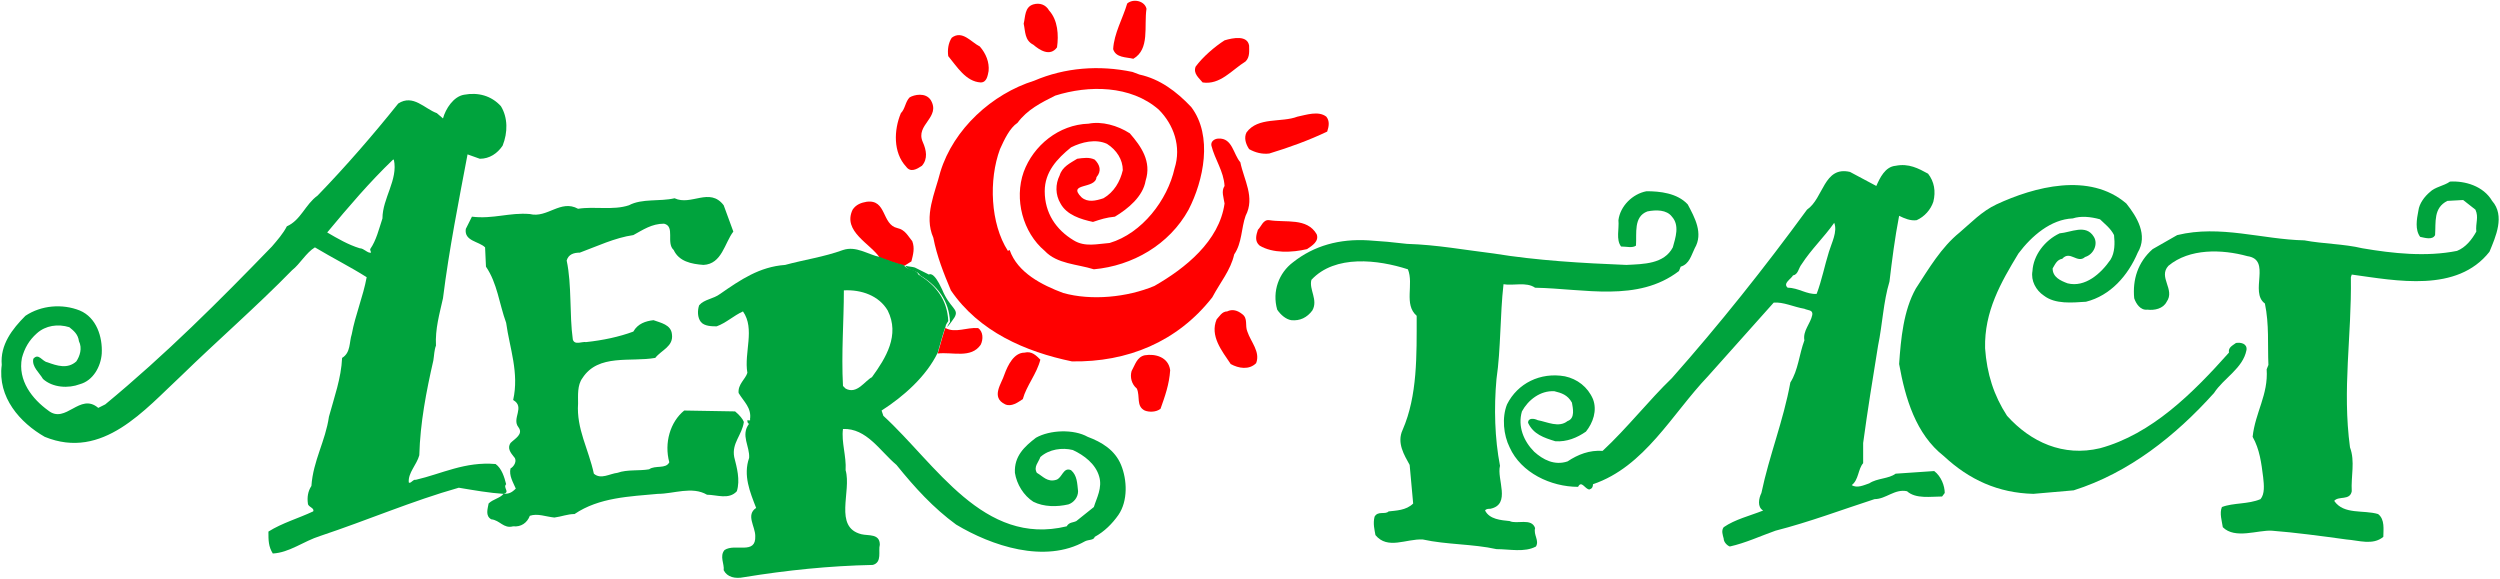 <?xml version="1.0" encoding="utf-8"?>
<!-- Generator: Adobe Illustrator 22.1.0, SVG Export Plug-In . SVG Version: 6.00 Build 0)  -->
<svg version="1.0" id="レイヤー_1" xmlns="http://www.w3.org/2000/svg" xmlns:xlink="http://www.w3.org/1999/xlink" x="0px"
	 y="0px" viewBox="0 0 285 66" style="enable-background:new 0 0 285 66;" xml:space="preserve">
<style type="text/css">
	.st0{fill:#FF0000;}
	.st1{fill:#00A33D;}
</style>
<g>
	<g>
		<path class="st0" d="M130.7,1c-0.3,2,0.4,4.6-1.5,5.7c-0.8-0.2-2-0.1-2.3-1.1c0.1-1.8,1.1-3.5,1.6-5.2
			C129.2-0.2,130.5,0.1,130.7,1z"/>
		<path class="st0" d="M119.6,1.2c1,1.1,1.1,2.8,0.9,4.2c-0.8,1.1-2,0.3-2.7-0.3c-1-0.5-0.9-1.5-1.1-2.4c0.2-0.8,0.1-1.9,1.1-2.2
			C118.5,0.3,119.2,0.5,119.6,1.2z"/>
		<path class="st0" d="M111.7,5.3c0.7,0.8,1.1,1.8,1,2.8c-0.1,0.5-0.2,1.3-0.9,1.3c-1.7-0.1-2.7-1.8-3.7-3c-0.1-0.7,0-1.5,0.4-2.1
			C109.7,3.4,110.7,4.8,111.7,5.3z"/>
		<path class="st0" d="M142.4,5.2c0,0.6,0.1,1.3-0.4,1.8c-1.6,1-2.9,2.7-4.9,2.4c-0.4-0.5-1.1-1-0.8-1.8c0.8-1.1,2.2-2.3,3.3-3
			C140.6,4.3,142.2,4,142.4,5.2z"/>
		<path class="st0" d="M129.9,8.5c2.3,0.5,4.2,1.9,5.9,3.7c2.5,3.3,1.4,8.4-0.3,11.7c-2.2,4-6.4,6.4-10.8,6.8
			c-1.9-0.6-4.2-0.6-5.6-2.1c-2.5-2.1-3.5-5.9-2.4-9c1.1-3,4-5.4,7.4-5.5c1.5-0.3,3.3,0.2,4.7,1.1c1.3,1.5,2.5,3.2,1.8,5.4
			c-0.3,1.8-2,3.2-3.5,4.1c-1,0.1-1.6,0.3-2.5,0.6c-1.4-0.3-3-0.8-3.7-2.1c-0.6-1-0.6-2.2-0.1-3.2c0.3-1,1.2-1.4,2-1.9
			c0.7-0.1,1.4-0.2,2,0.1c0.6,0.6,0.8,1.3,0.2,2c-0.1,1.4-3.4,0.6-1.7,2.3c0.7,0.6,1.6,0.4,2.5,0.1c1.2-0.7,1.9-1.9,2.2-3.2
			c0-1.2-0.7-2.3-1.8-3c-1.3-0.6-2.9-0.2-4.1,0.4c-1.6,1.3-3,2.8-3,5c0,2.5,1.3,4.4,3.3,5.6c1.3,0.8,2.7,0.4,4.1,0.3
			c3.7-1.1,6.6-4.9,7.4-8.5c0.8-2.5-0.1-5-1.8-6.7c-3.2-2.8-8-2.8-11.8-1.6c-1.6,0.8-3.2,1.6-4.3,3.1c-0.9,0.6-1.5,1.9-2,3
			c-1.3,3.5-1.1,8.5,0.9,11.6l0.2-0.1c0.9,2.6,3.7,4,6.1,4.9c3.2,0.9,7.3,0.5,10.4-0.8c3.5-2,7.4-5.1,8-9.4c-0.1-0.7-0.4-1.4,0-2
			c-0.1-1.7-1.1-3-1.5-4.6c-0.1-0.5,0.4-0.8,0.8-0.8c1.6-0.1,1.7,1.8,2.5,2.7c0.4,2,1.7,4,0.6,6.1c-0.5,1.4-0.4,3.1-1.3,4.4
			c-0.4,1.8-1.6,3.2-2.5,4.9c-4,5.1-9.7,7.4-16,7.3c-5.3-1.1-10.6-3.4-13.8-8.1c-0.8-1.9-1.6-3.9-2-6c-1.1-2.5,0.2-5.1,0.8-7.5
			c1.5-4.9,5.9-8.9,10.7-10.4c3.5-1.5,7.4-1.8,11.2-1L129.9,8.5z"/>
		<path class="st0" d="M106.1,11.4c1.2,2-1.8,2.8-0.9,4.8c0.4,0.9,0.6,1.9-0.1,2.7c-0.6,0.4-1.3,0.8-1.8,0.1
			c-1.5-1.6-1.4-4.2-0.6-6.1c0.5-0.5,0.5-1.3,1-1.8C104.2,10.8,105.5,10.5,106.1,11.4z"/>
		<path class="st0" d="M151.2,13.3c0.4,0.5,0.3,1.1,0.1,1.7c-2.1,1-4.3,1.8-6.6,2.5c-0.8,0.1-1.6-0.1-2.3-0.5
			c-0.4-0.6-0.6-1.3-0.3-1.9c1.3-1.8,4-1.1,5.8-1.8C148.9,13.1,150.3,12.6,151.2,13.3z"/>
		<path class="st0" d="M150.1,26.7c0.3,0.8-0.5,1.3-1.1,1.7c-1.7,0.4-3.9,0.5-5.4-0.4c-0.6-0.5-0.4-1.2-0.2-1.8
			c0.4-0.4,0.6-1.2,1.3-1.1C146.6,25.4,149,24.8,150.1,26.7z"/>
		<path class="st0" d="M141.6,35.8c0.7,0.5,0.3,1.3,0.6,2c0.4,1.2,1.5,2.3,1,3.6c-0.8,0.8-2,0.6-2.9,0.1c-1-1.5-2.4-3.2-1.6-5.1
			c0.3-0.3,0.6-0.9,1.2-0.9C140.5,35.2,141.1,35.4,141.6,35.8z"/>
		<path class="st0" d="M118.6,41c-0.4,1.6-1.6,3-2,4.5c-0.6,0.4-1.3,0.9-2,0.6c-1.7-0.8-0.4-2.4-0.1-3.4c0.4-1.1,1.1-2.5,2.3-2.5
			C117.6,40,118.1,40.5,118.6,41z"/>
		<path class="st0" d="M133.4,42.2c-0.1,1.6-0.6,3-1.1,4.4c-0.5,0.4-1.3,0.4-1.8,0.2c-1-0.5-0.5-1.6-0.9-2.5c-0.6-0.5-0.8-1.3-0.6-2
			c0.4-0.7,0.6-1.6,1.5-1.8C131.7,40.3,133.2,40.7,133.4,42.2z"/>
		<path class="st0" d="M111.8,39.3c0.3-0.6,0.3-1.5-0.3-1.9c-1.3-0.1-2.6,0.6-3.7,0v-0.1l0,0c-0.1,0.2-0.6,1.9-0.9,3
			C108.6,40.1,110.7,40.9,111.8,39.3z"/>
		<path class="st0" d="M103.1,30.3l0.8-0.5c0.2-0.8,0.4-1.5,0.1-2.3c-0.5-0.6-0.8-1.3-1.7-1.5c-1.8-0.4-1.2-3.3-3.5-3
			c-0.6,0.1-1.2,0.3-1.6,0.9c-1.2,2.5,2.1,3.9,3.1,5.5C101.2,29.7,102.2,30.1,103.1,30.3L103.1,30.3z"/>
	</g>
	<g>
		<path class="st1" d="M284.1,22.9c1.5,1.7,0.4,4.1-0.3,5.8c-3.7,4.7-10.6,3.3-15.7,2.6l-0.1,0.3c0.1,6.8-1,12.7-0.1,19.4
			c0.6,1.6,0.1,3.3,0.2,5c-0.2,1.1-1.5,0.5-2,1.1c1.1,1.6,3.3,1,5,1.5c0.8,0.6,0.6,1.8,0.6,2.6c-1.2,1-2.8,0.4-4.2,0.3
			c-2.9-0.4-5.9-0.8-8.5-1c-1.6-0.1-4.2,1-5.6-0.4c-0.1-0.7-0.4-1.6-0.1-2.3c1.3-0.5,3-0.3,4.4-0.9c0.5-0.6,0.4-1.6,0.3-2.5
			c-0.2-1.6-0.4-3.2-1.2-4.6c0.3-2.8,1.8-4.8,1.6-7.7l0.2-0.5c-0.1-2.3,0.1-4.6-0.4-7c-1.8-1.3,0.8-5-2-5.4c-2.9-0.8-6.6-0.9-9,1.1
			c-1.2,1.3,0.8,2.7-0.2,4.1c-0.4,0.8-1.4,1-2.2,0.9c-0.8,0.1-1.3-0.7-1.5-1.3c-0.2-2.1,0.4-4.1,2.1-5.6l2.8-1.6
			c4.9-1.2,9.7,0.5,14.5,0.6c2.1,0.4,4.5,0.4,6.6,0.9c3.5,0.6,7.3,1,10.8,0.3c1-0.4,1.7-1.3,2.2-2.2c-0.1-1,0.3-1.6-0.1-2.5
			l-1.4-1.1l-1.8,0.1c-1.6,0.8-1.3,2.4-1.4,3.9c-0.3,0.6-1.2,0.3-1.7,0.2c-0.6-0.8-0.4-2-0.2-3c0.1-0.8,0.7-1.6,1.3-2.1
			c0.6-0.6,1.6-0.7,2.3-1.2C281,20.6,283.1,21.2,284.1,22.9z"/>
		<path class="st1" d="M242.4,23.2c1.2,1.5,2.5,3.6,1.3,5.6c-1.1,2.6-3.1,4.9-5.9,5.6c-1.6,0.1-3.5,0.3-4.8-0.7
			c-0.9-0.6-1.5-1.7-1.3-2.8c0.1-1.8,1.4-3.5,3.1-4.3c1.3-0.1,3-1.1,3.9,0.4c0.5,0.8,0,2-1,2.3c-0.9,0.8-1.7-0.8-2.6,0.2
			c-0.6,0.1-0.8,0.6-1.1,1.1c0,1,0.9,1.4,1.7,1.7c2,0.5,3.8-1.1,4.9-2.7c0.5-0.8,0.5-1.9,0.4-2.8c-0.4-0.8-1.1-1.3-1.6-1.8
			c-1.1-0.3-2.2-0.4-3.1-0.1c-2.5,0.1-4.7,2-6.2,4c-2,3.3-3.9,6.6-3.8,10.8c0.2,2.9,1,5.4,2.5,7.7c2.7,3,6.4,4.7,10.6,3.7
			c5.9-1.6,10.6-6.3,14.7-10.9c-0.1-0.6,0.4-0.8,0.8-1.1c0.6-0.1,1.3,0.1,1.2,0.8c-0.4,2.1-2.6,3.2-3.7,4.9
			c-4.4,4.9-9.7,9.1-16,11.1l-4.6,0.4c-4-0.1-7.3-1.6-10.2-4.3c-3.2-2.5-4.4-6.6-5.1-10.5c0.2-2.9,0.5-6.1,1.9-8.6
			c1.5-2.3,2.9-4.7,5-6.4c1.3-1.1,2.5-2.4,4.2-3.2C231.9,21.3,238.2,19.6,242.4,23.2z"/>
		<path class="st1" d="M192.4,23.3c0.8,1.5,1.8,3.3,0.8,5c-0.4,0.8-0.6,1.8-1.6,2.1l-0.2,0.5c-4.7,3.6-10.8,2-16.4,1.9
			c-1-0.7-2.5-0.2-3.6-0.4c-0.4,3.5-0.3,7.4-0.8,10.8c-0.3,3.3-0.2,6.8,0.4,9.9c-0.4,1.5,1.3,4.4-1.1,4.9c-0.2,0-0.5,0-0.6,0.2
			c0.5,1,1.8,1.1,2.8,1.2c0.8,0.4,2.5-0.4,2.9,0.8c-0.2,0.8,0.5,1.4,0.1,2.1c-1.3,0.7-3,0.3-4.5,0.3c-2.7-0.6-5.7-0.5-8.4-1.1
			c-1.9-0.1-4,1.2-5.4-0.5c-0.1-0.6-0.3-1.3-0.1-2.1c0.4-0.7,1.2-0.2,1.6-0.6c0.8-0.1,2-0.1,2.8-0.9l-0.4-4.4
			c-0.6-1.1-1.5-2.5-0.8-4c1.7-3.9,1.6-8.5,1.6-13c-1.5-1.3-0.3-3.6-1-5.3c-3.4-1.1-8.3-1.7-11,1.2c-0.3,1.1,0.8,2.3,0.1,3.5
			c-0.6,0.8-1.4,1.2-2.4,1.1c-0.6-0.1-1.2-0.6-1.6-1.2c-0.6-2.1,0.2-4.2,1.8-5.4c2.4-1.9,5.3-2.7,8.6-2.5c1.6,0.1,2.7,0.2,4.4,0.4
			c3.4,0.1,6.6,0.7,9.9,1.1c4.9,0.8,10.1,1.1,15.1,1.3c2-0.1,4.3-0.1,5.3-2c0.3-1.1,0.8-2.5-0.1-3.5c-0.6-0.8-1.8-0.8-2.8-0.6
			c-1.6,0.6-1.2,2.5-1.3,3.9c-0.4,0.3-1.1,0.1-1.7,0.1c-0.6-0.8-0.2-2-0.3-3c0.2-1.6,1.6-3,3.2-3.3C189.2,21.8,191.2,22,192.4,23.3z
			"/>
		<g>
			<g>
				<path class="st1" d="M83.8,46.9L78,46.8c-1.6,1.3-2.3,3.7-1.7,5.9c-0.4,0.8-1.6,0.3-2.3,0.8c-1.1,0.2-2.5,0-3.6,0.4
					c-0.9,0.1-1.9,0.8-2.7,0.1c-0.6-2.8-2-5.1-1.8-8c0-0.9-0.1-2.1,0.5-2.9c1.8-2.8,5.5-1.8,8.3-2.3c0.7-0.9,2.1-1.3,1.9-2.7
					c-0.1-1.1-1.3-1.3-2.1-1.6c-0.9,0.1-1.8,0.4-2.3,1.3c-1.6,0.6-3.5,1-5.4,1.2c-0.4-0.1-1.3,0.4-1.5-0.3c-0.4-2.9-0.1-6.2-0.7-9
					c0.2-0.7,0.8-0.9,1.5-0.9c1.9-0.7,4-1.7,6.1-2c1.1-0.6,2.1-1.3,3.5-1.3c1.3,0.3,0.2,2.2,1.1,3c0.6,1.3,2,1.6,3.4,1.7
					c2.1-0.1,2.4-2.5,3.4-3.8l-1.1-3c-1.6-2.1-3.7,0.1-5.6-0.8c-1.7,0.4-3.7,0-5.2,0.8c-1.8,0.6-3.9,0.1-5.8,0.4
					c-2-1.1-3.5,1.1-5.5,0.6c-2.3-0.2-4.2,0.6-6.6,0.3l-0.7,1.4c-0.2,1.4,1.5,1.4,2.2,2.1l0.1,2.2c1.3,1.9,1.5,4.2,2.3,6.4
					c0.4,2.9,1.5,5.7,0.8,8.8c1.4,0.8-0.2,2.1,0.6,3.1c0.6,0.8-0.4,1.3-0.9,1.8c-0.4,0.6,0,1.1,0.4,1.6c0.4,0.4,0,1.1-0.4,1.3
					c-0.2,0.8,0.3,1.6,0.6,2.3c-0.5,0.5-0.8,0.6-1.4,0.6c0.8-0.2-0.1-0.7,0.3-1.1c-0.2-0.8-0.5-1.8-1.2-2.3
					c-3.5-0.3-6.1,1.1-9.1,1.8c-0.3-0.1-0.6,0.5-0.8,0.3c-0.1-1.1,0.9-2,1.2-3.1c0.1-3.7,0.8-7.3,1.6-10.8c0.1-0.6,0.1-1.2,0.3-1.7
					c-0.1-1.9,0.4-3.6,0.8-5.4c0.7-5.6,1.8-11.1,2.8-16.4l1.4,0.5c1.1,0,2-0.6,2.6-1.5c0.6-1.5,0.6-3.2-0.2-4.5
					c-1.1-1.2-2.6-1.6-4.2-1.3c-1.2,0.2-2.1,1.6-2.4,2.7l-0.7-0.6c-1.4-0.5-2.7-2.2-4.4-1.1c-2.8,3.5-6,7.2-9.2,10.5
					c-1.4,1-1.9,2.8-3.5,3.5c-0.4,0.8-1.1,1.6-1.7,2.3C25,34.3,18.9,40.4,12,46.1l-0.8,0.4c-2.1-1.8-3.7,1.9-5.7,0.3
					c-1.8-1.3-3.5-3.4-3-6c0.3-1.1,0.8-2,1.7-2.8c1-0.9,2.4-1.1,3.7-0.7c0.5,0.4,1,0.8,1.1,1.6c0.4,0.8,0.1,1.7-0.3,2.3
					c-1,0.9-2.2,0.5-3.3,0.1c-0.6-0.1-1-1.1-1.6-0.4c-0.2,0.9,0.7,1.6,1.1,2.3c1.1,1,2.9,1.1,4.2,0.6c1.5-0.4,2.4-2,2.5-3.5
					c0.1-1.9-0.6-4.1-2.5-4.9c-2-0.8-4.4-0.6-6.2,0.6c-1.5,1.5-2.9,3.3-2.7,5.6c-0.5,3.7,2.1,6.6,4.9,8.2c6.6,2.7,11.4-3.1,15.6-7
					c4-3.9,8.6-7.9,12.6-12c0.9-0.7,1.6-2,2.6-2.6c2,1.2,4,2.2,5.9,3.4c-0.4,2.2-1.3,4.3-1.7,6.5C39.8,39,40,40.2,39,40.8
					c-0.1,2.3-0.9,4.5-1.5,6.7c-0.4,2.8-1.8,5-2,7.9c-0.4,0.6-0.5,1.3-0.4,2c0,0.4,0.8,0.5,0.6,0.9c-1.7,0.8-3.5,1.3-5.1,2.3
					c0,1,0,1.7,0.5,2.5c1.9-0.1,3.5-1.4,5.4-2c5.4-1.8,10.5-4,15.8-5.5c1.8,0.3,3.5,0.6,5.1,0.7c-0.4,0.5-1.2,0.6-1.7,1.1
					c-0.1,0.6-0.4,1.4,0.3,1.8c1,0.1,1.4,1.1,2.5,0.8c0.9,0.1,1.6-0.4,1.9-1.2c0.9-0.3,1.8,0.1,2.8,0.2c0.8-0.1,1.5-0.4,2.3-0.4
					c2.8-1.9,6.3-2,9.5-2.3c1.8,0,3.9-0.9,5.6,0.1c1.1,0,2.5,0.6,3.4-0.4c0.4-1.3,0-2.7-0.3-3.9c-0.3-1.6,0.9-2.5,1.1-4
					C84.7,47.8,84.3,47.3,83.8,46.9z M43.6,24.9c-0.4,1.2-0.7,2.5-1.4,3.5c0,0.2,0.1,0.3,0.1,0.4c-0.4,0.1-0.8-0.5-1.3-0.5
					c-1.3-0.4-2.5-1.1-3.7-1.8c2.5-3,4.8-5.7,7.5-8.3h0.1C45.4,20.5,43.6,22.6,43.6,24.9z M220.5,53.7l-4.4,0.3
					c-0.8,0.6-2.1,0.5-3,1.1c-0.6,0.2-1.4,0.6-2,0.2c0.8-0.6,0.7-1.8,1.3-2.5v-2.3c0.5-3.7,1.1-7.4,1.7-11.1c0.5-2.4,0.6-5,1.3-7.3
					c0.3-2.5,0.6-4.9,1.1-7.5c0.6,0.3,1.3,0.6,2,0.5c0.9-0.4,1.6-1.2,1.9-2.1c0.3-1.2,0.1-2.3-0.6-3.2c-1.1-0.6-2.2-1.2-3.7-0.9
					c-1.2,0.1-1.8,1.4-2.2,2.3l-3-1.6c-3-0.7-3,3-4.9,4.3c-4.9,6.7-10,13.1-15.4,19.2c-2.6,2.5-5.1,5.7-7.9,8.3
					c-1.5-0.1-2.8,0.4-4,1.2c-1.5,0.5-2.8-0.2-3.8-1.1c-1.2-1.2-1.9-2.9-1.4-4.6c0.7-1.3,2.1-2.4,3.7-2.3c0.8,0.2,1.5,0.4,2,1.3
					c0.1,0.6,0.4,1.8-0.5,2.1c-1,0.8-2.3,0.1-3.4-0.1c-0.4-0.2-1.1-0.3-1.1,0.3c0.6,1.3,1.8,1.7,3.1,2.1c1.3,0.1,2.5-0.4,3.5-1.1
					c0.8-1,1.3-2.4,0.8-3.7c-0.6-1.4-1.8-2.3-3.2-2.6c-2.8-0.5-5.4,0.8-6.6,3.2c-0.6,1.5-0.4,3.5,0.3,4.9c1.3,2.9,4.7,4.5,7.8,4.5
					c0.4-0.8,0.8,0.3,1.3,0.3c0.3-0.1,0.4-0.3,0.4-0.6c5.9-2,9-8,13.1-12.3c2.6-2.9,4.9-5.5,7.5-8.4c1.1-0.1,2.3,0.5,3.5,0.7
					c0.4,0.2,1,0.1,0.9,0.7c-0.2,1-1.1,1.8-0.9,2.9c-0.6,1.6-0.7,3.4-1.6,4.8c-0.8,4.4-2.4,8.3-3.3,12.6c-0.3,0.6-0.5,1.6,0.2,2
					c-1.5,0.6-3.2,1-4.5,1.9c-0.3,0.4-0.1,0.9,0,1.3c0,0.4,0.4,0.8,0.7,0.9c1.8-0.4,3.5-1.2,5.2-1.8c3.9-1,7.6-2.4,11.3-3.6
					c1.3,0,2.3-1.2,3.7-0.9c1,0.9,2.7,0.6,4,0.6l0.3-0.4C221.7,55.4,221.3,54.3,220.5,53.7z M208.5,28.7c-0.5,1.6-0.8,3.2-1.4,4.8
					c-1.1,0.1-2.1-0.7-3.3-0.7c-0.6-0.5,0.4-1,0.6-1.4c0.6-0.1,0.6-0.8,1-1.3c1.1-1.7,2.5-3,3.7-4.7
					C209.5,26.4,208.8,27.7,208.5,28.7z"/>
			</g>
		</g>
		<g>
			<path class="st1" d="M107.4,33c-1-2.2-1.5-1.7-1.5-1.7l-1.6-0.8c-0.3-0.1-0.7-0.1-1.1-0.2c0.4,0.7,1.3,0.4,1.7,1.1
				c2,1.2,3.3,2.9,3.4,5.3c-0.1,0.2-0.3,0.4-0.3,0.6c0.1-0.2,0.2-0.2,0.8-1.1C109.4,35.2,108.3,35.2,107.4,33z"/>
			<path class="st1" d="M127.8,53c-0.7-1.7-2.2-2.6-3.8-3.2c-1.6-0.9-4.3-0.8-5.9,0.1c-1.3,1-2.5,2.1-2.4,4c0.2,1.3,1,2.6,2.1,3.3
				c1.2,0.6,2.7,0.6,4,0.3c0.6-0.2,1.1-0.8,1.1-1.5c-0.1-0.9-0.1-1.8-0.8-2.4c-0.9-0.4-1,0.9-1.7,1.1c-1,0.3-1.5-0.4-2.2-0.8
				c-0.4-0.7,0.2-1.2,0.4-1.8c1-0.9,2.5-1.1,3.7-0.8c1.3,0.6,2.6,1.6,3,3c0.4,1.3-0.3,2.5-0.6,3.5l-2,1.6c-0.4,0.2-0.8,0.1-1.1,0.6
				c-9.5,2.3-14.9-7.1-20.9-12.6l-0.2-0.6c2.5-1.6,5.1-3.9,6.4-6.6l0,0c0.3-1.1,0.8-2.8,0.9-3l0,0c0-0.2,0.2-0.4,0.3-0.6
				c-0.1-2.4-1.4-4.1-3.4-5.3c-0.3-0.7-1.2-0.4-1.7-1.1c-0.9-0.2-1.9-0.6-2.7-0.9l0,0c-1.4-0.3-2.7-1.3-4.2-0.8
				c-2.2,0.8-4.4,1.1-6.6,1.7c-2.9,0.2-5.1,1.7-7.4,3.3c-0.8,0.6-1.8,0.6-2.4,1.3c-0.2,0.6-0.2,1.4,0.2,1.9c0.4,0.5,1.3,0.5,1.8,0.5
				c1.1-0.4,1.9-1.2,3-1.7c1.4,2,0.1,4.7,0.5,7c-0.2,0.7-1.1,1.3-1,2.3c0.6,1,1.5,1.7,1.3,3c0.1,0.2-0.2,0.1-0.3,0.1
				c0,0.1,0,0.4,0.2,0.4c-1,1.3,0.1,2.6,0,3.9c-0.7,2,0.1,3.9,0.8,5.7c-1.2,0.8-0.1,2.1-0.1,3.2c0.1,2.2-2.3,0.8-3.5,1.6
				c-0.6,0.7,0,1.6-0.1,2.3c0.4,0.8,1.3,1,2.3,0.8c4.9-0.8,9.8-1.3,14.7-1.4c1.1-0.3,0.6-1.6,0.8-2.3c0-1.3-1.3-1-2.1-1.2
				c-3.2-0.8-1.1-4.9-1.8-7.3c0.1-1.6-0.5-3.2-0.3-4.7c2.7-0.1,4.2,2.5,6.1,4.1c2.1,2.6,4.2,4.9,6.8,6.8c4,2.4,10.1,4.5,14.7,1.9
				c0.4-0.2,1-0.1,1.1-0.5c1.1-0.6,2-1.5,2.7-2.5C128.6,57.1,128.5,54.7,127.8,53z M96.4,44.3L96.1,44c-0.2-3.8,0.1-7.3,0.1-10.9
				c2-0.1,4,0.6,5,2.3c1.4,2.8-0.2,5.4-1.8,7.6C98.6,43.4,97.7,45,96.4,44.3z"/>
		</g>
	</g>
</g>
</svg>
